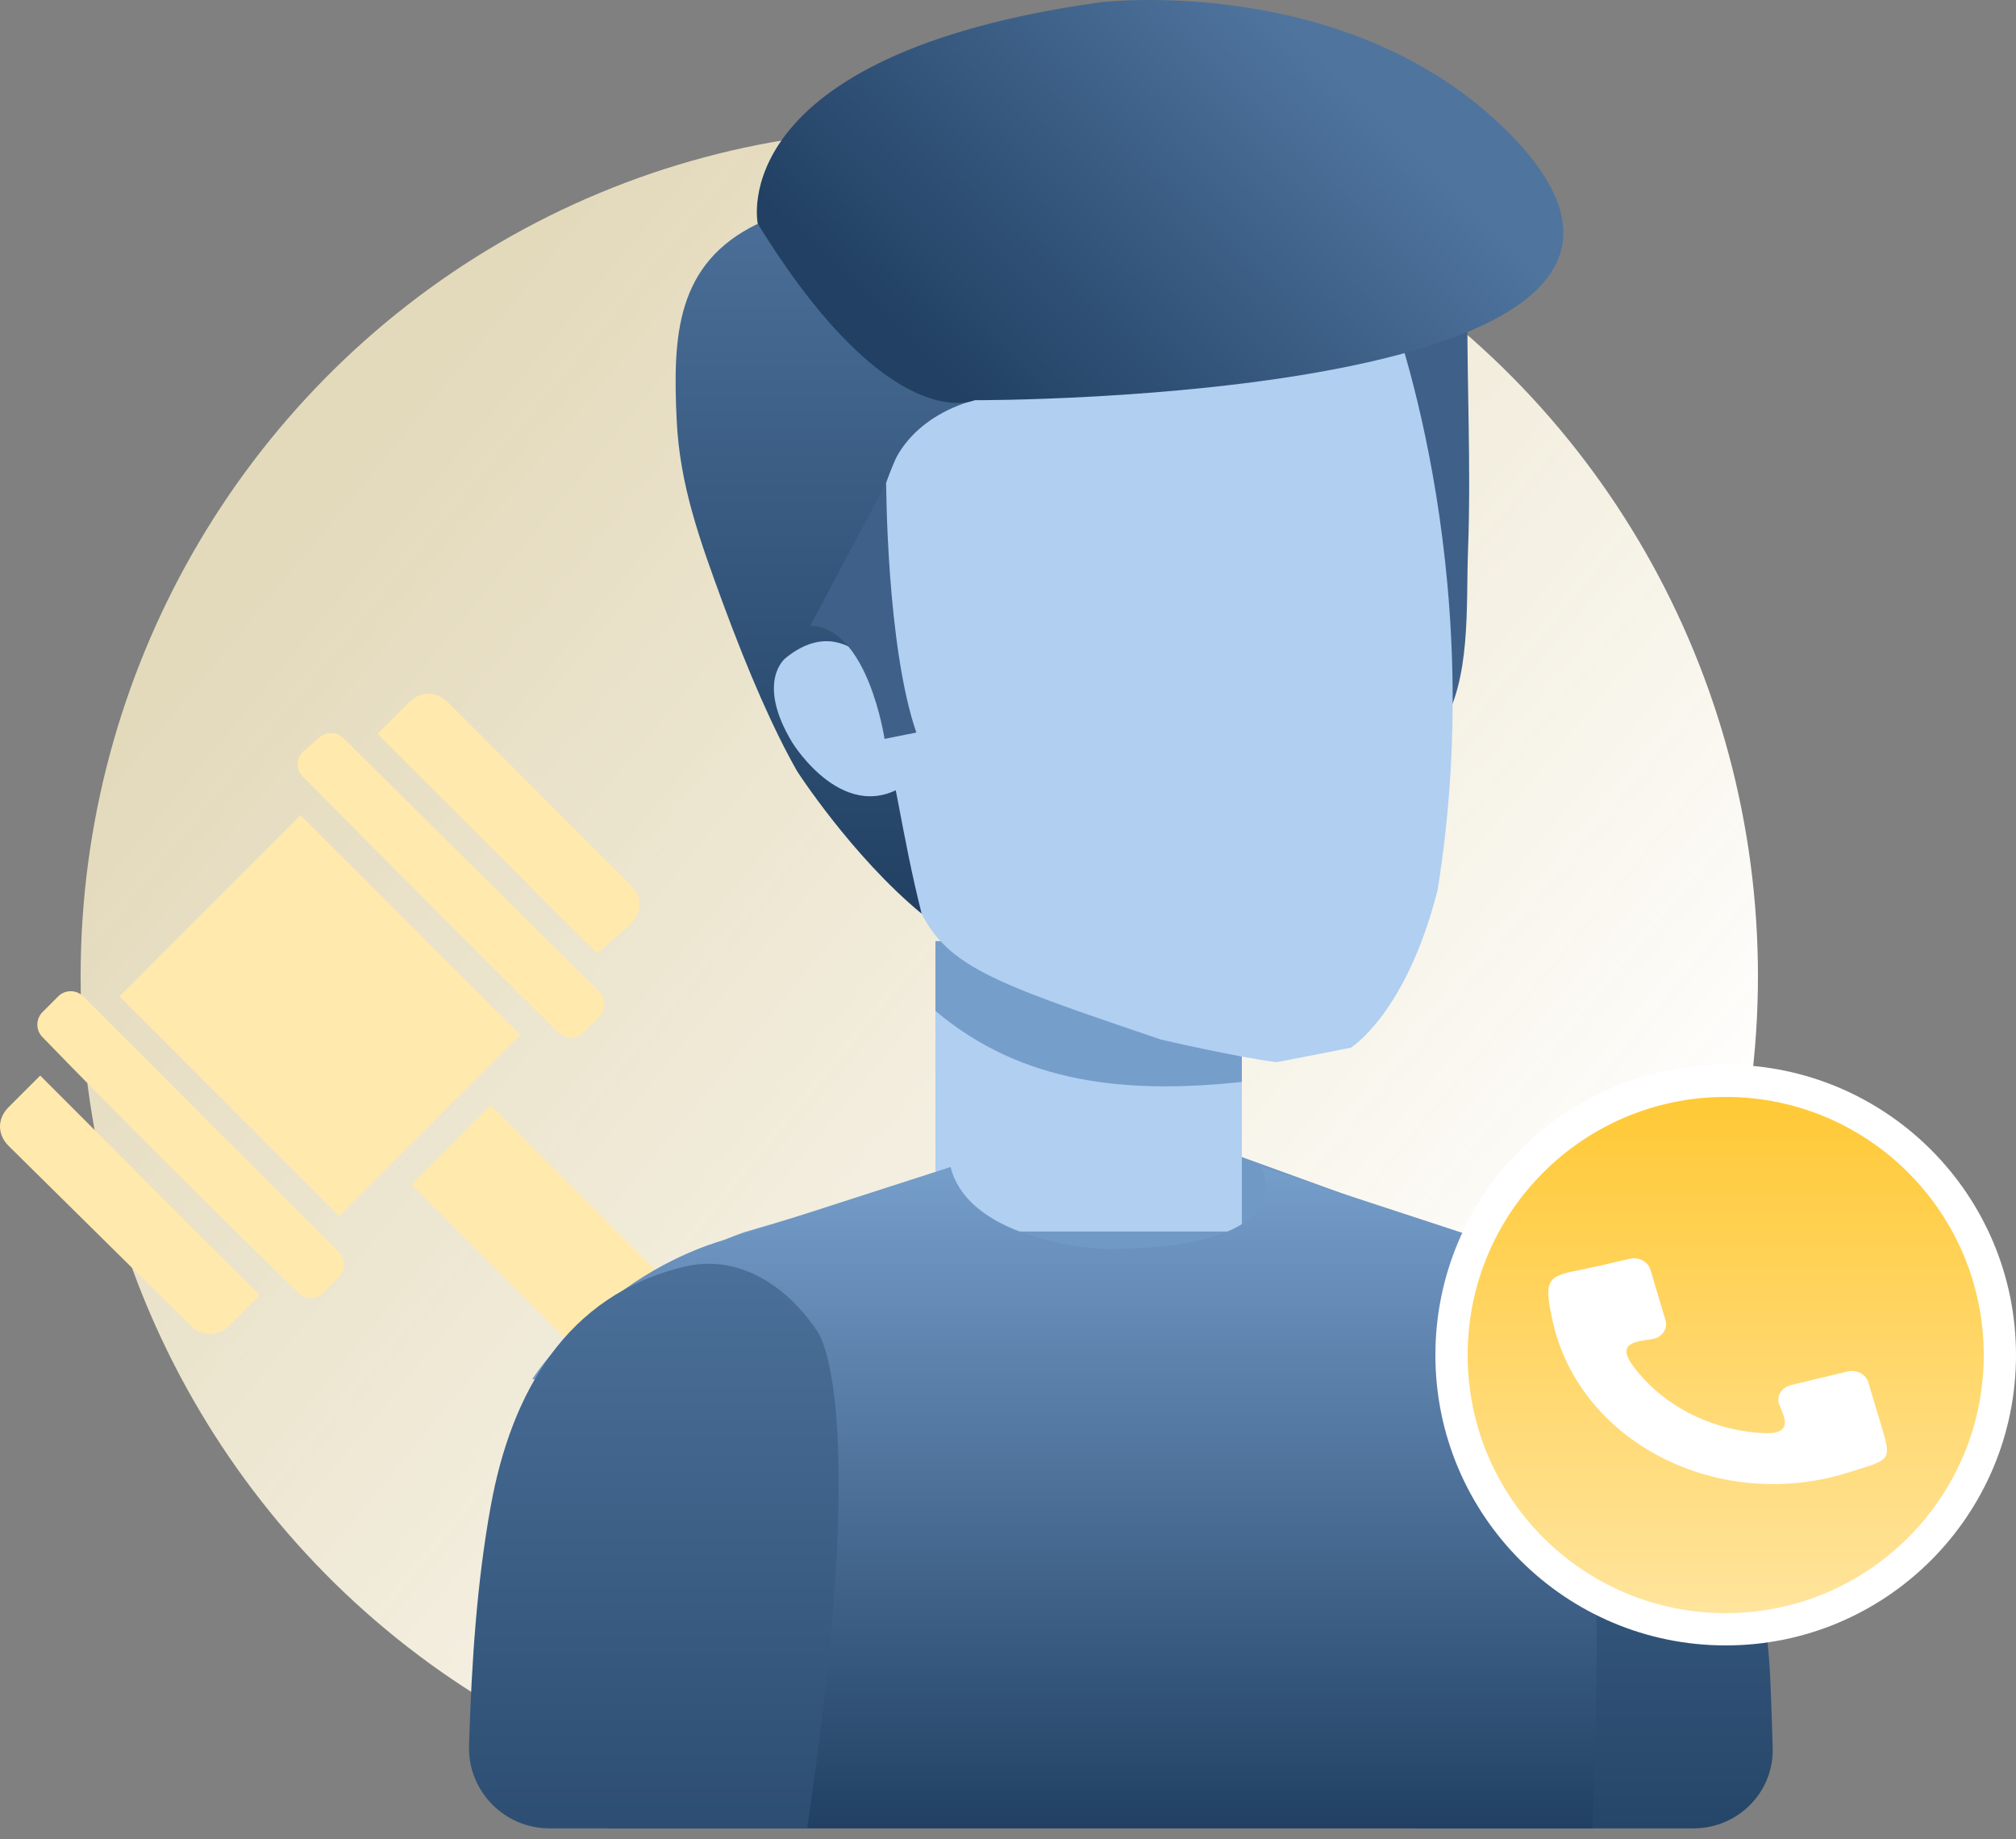 <svg width="125" height="114" viewBox="0 0 125 114" fill="none" xmlns="http://www.w3.org/2000/svg">
<rect x="0" y="0" width="125" height="114" fill="#808080" stroke="none"/>
<ellipse cx="52" cy="52.5" rx="52" ry="52.5" transform="matrix(-1 0 0 1 109 8)" fill="url(#paint0_linear_1535_1376)"/>
<path d="M34.638 64.008C35.059 64.429 35.761 64.429 36.182 64.008L37.165 63.025C37.586 62.604 37.586 61.902 37.165 61.481L21.302 45.758C20.881 45.337 20.179 45.337 19.758 45.758L18.775 46.601C18.354 47.022 18.354 47.724 18.775 48.145C20.741 50.11 32.954 62.464 34.638 64.008Z" fill="#FFE9AD"/>
<path d="M39.13 57.27C39.832 56.568 39.832 55.585 39.13 54.883L27.759 43.526C27.058 42.825 26.075 42.825 25.373 43.526L23.408 45.492L37.024 59.108L39.13 57.283V57.27Z" fill="#FFE9AD"/>
<path d="M32.252 64.148C30.708 62.604 20.179 52.075 18.635 50.531L7.405 61.762L21.021 75.378L32.252 64.148Z" fill="#FFE9AD"/>
<path d="M11.897 82.257C12.178 82.538 12.599 82.678 13.02 82.678C13.441 82.678 13.862 82.538 14.143 82.257L16.108 80.292L2.492 66.675L0.526 68.64C-0.175 69.342 -0.175 70.325 0.526 71.027L11.897 82.257Z" fill="#FFE9AD"/>
<path d="M54.572 92.659L30.427 68.514L25.514 73.427L49.659 97.572C51.063 98.976 53.309 98.976 54.572 97.572C55.835 96.309 55.835 94.063 54.572 92.659Z" fill="#FFE9AD"/>
<path d="M18.494 80.151C18.916 80.572 19.618 80.572 20.039 80.151L21.021 79.169C21.442 78.747 21.442 78.046 21.021 77.624C18.494 75.098 20.039 76.642 5.159 61.762C4.737 61.34 4.036 61.34 3.614 61.762L2.632 62.744C2.211 63.165 2.211 63.867 2.632 64.288C6.422 68.219 14.564 76.361 18.494 80.151Z" fill="#FFE9AD"/>
<path d="M33 85.5C36.936 79.521 46.115 76.398 46.115 76.398L61 72L75 71L89.885 76.398C89.885 76.398 96.064 78.021 100 84L33 85.5Z" fill="#7199C5"/>
<path d="M87.692 113.342H105C107.761 113.342 109.994 111.102 109.915 108.342C109.849 106.034 109.767 104.109 109.756 103.862C109.755 103.842 109.754 103.825 109.753 103.805C108.474 81.182 92.954 76.965 91.879 76.699C91.837 76.689 91.796 76.679 91.754 76.669C80.562 73.937 84.422 89.112 85.622 93.128C85.813 93.765 85.896 94.425 85.87 95.09C85.683 99.937 86.393 106.235 87.698 113.335C87.699 113.339 87.696 113.342 87.692 113.342Z" fill="url(#paint1_linear_1535_1376)"/>
<path d="M77 58.342H58V76.342H77V58.342Z" fill="#B0CFF1"/>
<path d="M77 67.069V58.342H58V62.665C63.422 67.237 69.948 67.817 77 67.069Z" fill="#769ECB"/>
<path d="M98.743 113.335C99.114 103.146 98.999 100.351 98.912 96.878C98.709 89.138 97.062 82.599 91.986 76.853C91.973 76.853 91.959 76.846 91.959 76.846L78.216 72.342C78.216 72.342 81.105 77.423 68.476 77.423C68.476 77.423 60.153 77.097 58.938 72.342L44.979 76.846C44.979 76.846 33.045 79.797 31 92.421L38.013 105.385L37.764 113.342H98.736L98.743 113.335Z" fill="url(#paint2_linear_1535_1376)"/>
<path d="M91.095 29.945C91.095 25.489 90.906 21.047 91.014 16.598C91.082 13.752 91.344 14.485 88.046 14.175C83.483 13.745 81.955 22.225 81.632 25.893C81.188 30.954 82.285 36.399 83.126 41.326C83.429 43.109 83.348 46.676 85.213 47.511C86.808 48.224 88.47 46.461 89.311 45.162C91.236 42.16 90.893 37.584 91.021 34.178C91.075 32.765 91.095 31.358 91.095 29.951V29.945Z" fill="#3F6189"/>
<path d="M89.116 55.251C87.171 62.85 83.752 64.95 83.752 64.95L79.162 65.845C76.524 65.508 71.967 64.438 71.967 64.438C61.481 60.871 58.446 59.908 56.824 55.924C56.757 55.756 48.559 27.306 48.559 27.306C47.219 12.668 62.545 9.619 64.86 9.235C67.148 8.704 81.74 4.652 86.054 18.705C86.054 18.705 92.421 34.993 89.123 55.251H89.116Z" fill="#B0CFF1"/>
<path d="M46.984 13.873C41.889 16.329 41.714 20.872 41.956 26.041C42.145 30.053 43.383 33.472 44.81 37.355C46.439 41.775 47.976 45.257 49.42 47.801C49.42 47.801 52.799 53.05 57.147 56.644C55.888 51.657 55.532 47.928 54.388 44.099C53.008 39.495 53.412 33.337 55.458 28.619C55.458 28.619 56.615 25.476 61.38 24.581L46.977 13.88" fill="url(#paint3_linear_1535_1376)"/>
<path d="M55.356 43.109C55.356 43.109 52.765 37.463 48.693 40.808C48.693 40.808 46.842 42.255 49.124 46.03C49.124 46.03 52.442 51.462 56.413 48.453L55.356 43.109Z" fill="#B0CFF1"/>
<path d="M54.946 29.945C54.946 29.945 54.966 40.054 56.817 45.411L54.845 45.802C54.845 45.802 53.809 38.869 50.242 38.788L54.94 29.945H54.946Z" fill="#3F6189"/>
<path d="M93.612 8.293C109.994 24.978 60.418 24.809 60.418 24.809C60.418 24.809 55.215 27.212 46.984 13.866C46.984 13.866 44.763 3.427 68.205 0.143C68.205 0.143 83.698 -1.755 93.612 8.293Z" fill="url(#paint4_linear_1535_1376)"/>
<path d="M50.036 113.342H34.074C31.284 113.342 29.025 111.056 29.081 108.266C29.083 108.131 29.085 108.038 29.087 108C29.247 103.092 29.555 98.15 30.437 93.316C31.701 86.404 35.063 80.274 42.456 78.518C45.755 77.736 48.697 79.66 50.546 82.339C50.64 82.475 50.735 82.608 50.811 82.754C51.383 83.858 53.554 89.865 50.044 113.335C50.044 113.339 50.04 113.342 50.036 113.342Z" fill="url(#paint5_linear_1535_1376)"/>
<circle cx="107" cy="84" r="17" fill="url(#paint6_linear_1535_1376)" stroke="white" stroke-width="2"/>
<path fill-rule="evenodd" clip-rule="evenodd" d="M114.525 91.305C110.835 92.453 106.631 92.213 102.983 90.327C99.412 88.48 97.1 85.431 96.315 82.08C95.673 79.339 95.941 79.135 97.788 78.761C98.889 78.538 99.948 78.294 101.038 78.032C101.598 77.898 102.179 78.198 102.329 78.699L103.268 81.838C103.418 82.339 103.087 82.876 102.523 82.994C101.684 83.169 100.122 83.118 101.233 84.639C102.098 85.823 103.277 86.847 104.738 87.603C106.199 88.358 107.779 88.76 109.355 88.84C111.383 88.942 110.508 87.634 110.303 87.017C110.137 86.52 110.488 85.996 111.047 85.861L114.552 85.02C115.112 84.886 115.692 85.186 115.842 85.687L116.226 86.97L116.69 88.522C117.314 90.607 117.182 90.477 114.524 91.304" fill="white"/>
<defs>
<linearGradient id="paint0_linear_1535_1376" x1="88.54" y1="15.608" x2="12.054" y2="78.74" gradientUnits="userSpaceOnUse">
<stop stop-color="#FFF3CD" stop-opacity="0.78"/>
<stop offset="0.047" stop-color="#FFF3CD" stop-opacity="0.78"/>
<stop offset="1" stop-color="white"/>
</linearGradient>
<linearGradient id="paint1_linear_1535_1376" x1="97" y1="76.342" x2="97" y2="113.342" gradientUnits="userSpaceOnUse">
<stop stop-color="#496D96"/>
<stop offset="1" stop-color="#264669"/>
</linearGradient>
<linearGradient id="paint2_linear_1535_1376" x1="65" y1="72.342" x2="65" y2="113.342" gradientUnits="userSpaceOnUse">
<stop stop-color="#769ECB"/>
<stop offset="1" stop-color="#214063"/>
</linearGradient>
<linearGradient id="paint3_linear_1535_1376" x1="52.694" y1="13.873" x2="52.694" y2="56.644" gradientUnits="userSpaceOnUse">
<stop stop-color="#4A6E97"/>
<stop offset="1" stop-color="#214063"/>
</linearGradient>
<linearGradient id="paint4_linear_1535_1376" x1="81.412" y1="3.051" x2="59.971" y2="24.889" gradientUnits="userSpaceOnUse">
<stop stop-color="#4F749E"/>
<stop offset="1" stop-color="#214063"/>
</linearGradient>
<linearGradient id="paint5_linear_1535_1376" x1="40.5" y1="78.342" x2="40.5" y2="113.342" gradientUnits="userSpaceOnUse">
<stop stop-color="#4B7099"/>
<stop offset="1" stop-color="#2D4E72"/>
</linearGradient>
<linearGradient id="paint6_linear_1535_1376" x1="107" y1="68" x2="107" y2="100" gradientUnits="userSpaceOnUse">
<stop stop-color="#FFC936"/>
<stop offset="1" stop-color="#FFE49C"/>
</linearGradient>
</defs>
</svg>
